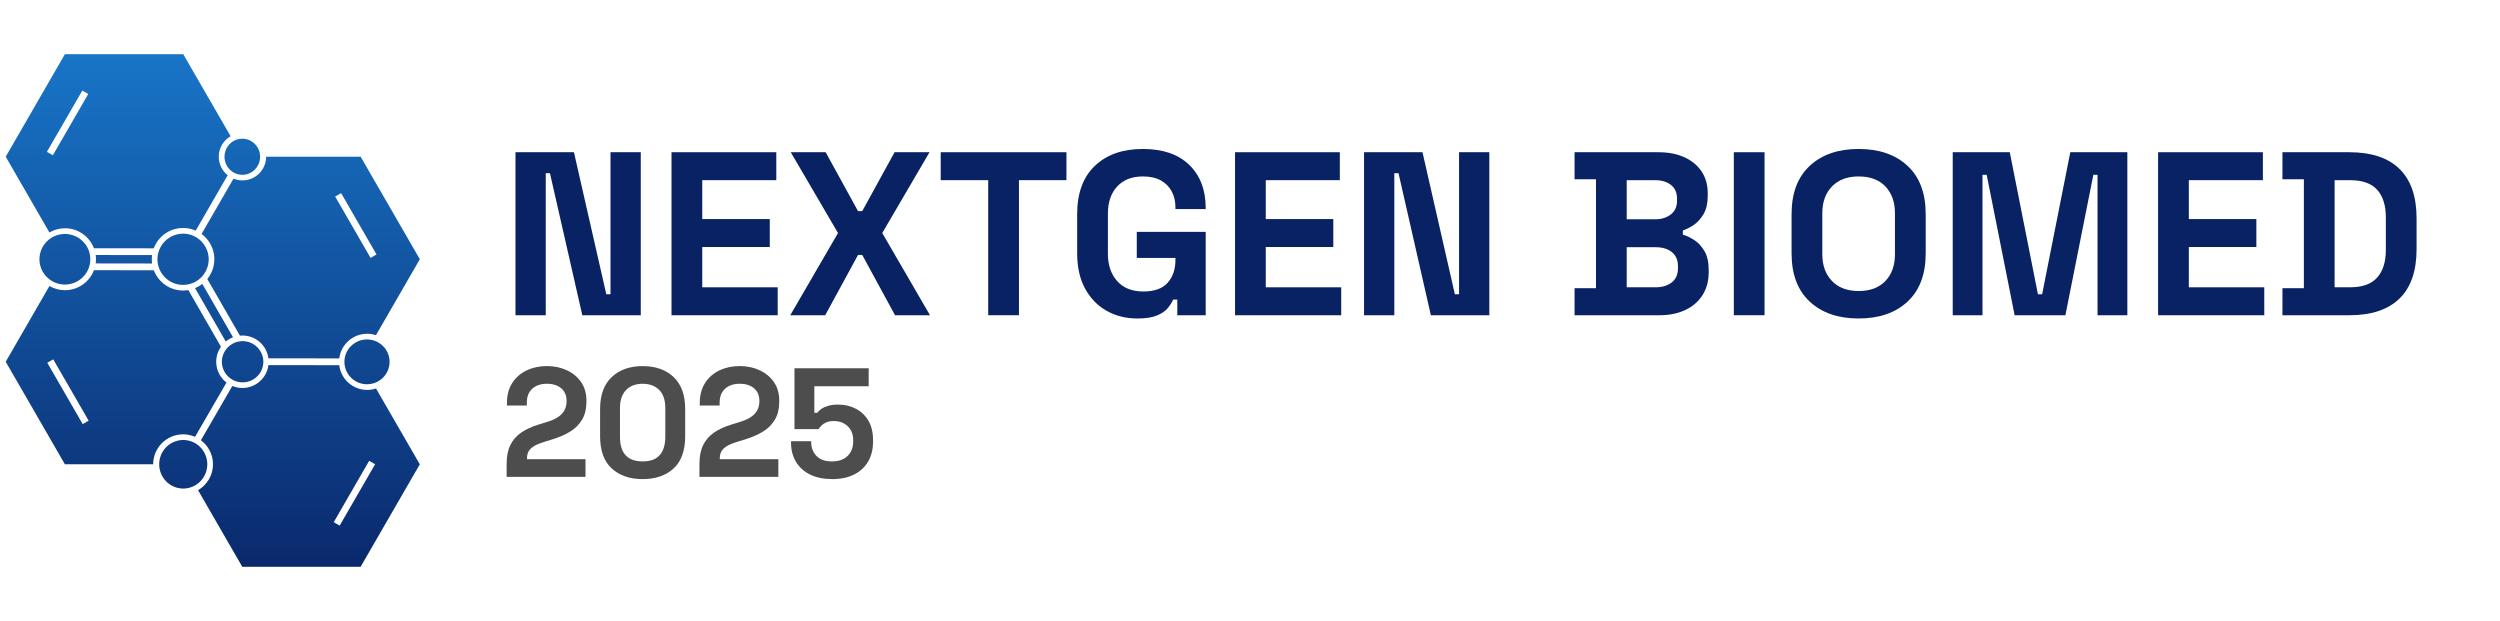 <?xml version="1.0" encoding="UTF-8"?><svg id="a" xmlns="http://www.w3.org/2000/svg" width="1771.39" height="440" xmlns:xlink="http://www.w3.org/1999/xlink" viewBox="0 0 1771.39 440"><defs><linearGradient id="b" x1="150.75" y1="-7.57" x2="150.75" y2="434.97" gradientUnits="userSpaceOnUse"><stop offset="0" stop-color="#1a7ed3"/><stop offset="1" stop-color="#092264"/></linearGradient></defs><path d="m365.25,223.36v-115.5h41.42l22.93,100.65h2.97v-100.65h21.45v115.5h-41.42l-22.93-100.65h-2.97v100.65h-21.45Z" fill="#092264" stroke-width="0"/><path d="m475.8,223.36v-115.5h74.25v19.8h-52.47v27.56h47.85v19.8h-47.85v28.55h53.46v19.8h-75.24Z" fill="#092264" stroke-width="0"/><path d="m559.95,223.36l33.83-58.25-33.5-57.25h24.75l22.93,41.75h2.97l22.93-41.75h24.75l-33.49,57.25,33.82,58.25h-24.75l-23.26-42.73h-2.97l-23.26,42.73h-24.75Z" fill="#092264" stroke-width="0"/><path d="m700.2,223.36v-95.7h-33.66v-19.8h89.1v19.8h-33.66v95.7h-21.78Z" fill="#092264" stroke-width="0"/><path d="m805.79,225.67c-7.92,0-15.1-1.79-21.53-5.36-6.43-3.57-11.55-8.8-15.34-15.67-3.79-6.87-5.69-15.26-5.69-25.16v-27.72c0-14.85,4.18-26.26,12.54-34.24,8.36-7.97,19.69-11.96,33.99-11.96s25.16,3.77,32.92,11.3c7.75,7.54,11.63,17.74,11.63,30.61v.66h-21.45v-1.32c0-4.07-.85-7.75-2.56-11.06-1.71-3.3-4.26-5.91-7.67-7.84-3.41-1.92-7.7-2.89-12.87-2.89-7.7,0-13.75,2.37-18.15,7.09-4.4,4.73-6.6,11.17-6.6,19.31v28.38c0,8.03,2.2,14.49,6.6,19.39,4.4,4.9,10.56,7.34,18.48,7.34s13.7-2.09,17.33-6.27c3.63-4.18,5.44-9.46,5.44-15.84v-1.65h-27.39v-18.48h48.84v59.07h-20.13v-11.06h-2.97c-.77,1.87-2.01,3.85-3.71,5.94-1.71,2.09-4.26,3.85-7.67,5.28-3.41,1.43-8.08,2.15-14.03,2.15Z" fill="#092264" stroke-width="0"/><path d="m875.09,223.36v-115.5h74.25v19.8h-52.47v27.56h47.85v19.8h-47.85v28.55h53.46v19.8h-75.24Z" fill="#092264" stroke-width="0"/><path d="m966.5,223.36v-115.5h41.42l22.93,100.65h2.97v-100.65h21.45v115.5h-41.42l-22.93-100.65h-2.97v100.65h-21.45Z" fill="#092264" stroke-width="0"/><path d="m1115.66,223.36v-19.14h15.18v-77.22h-15.18v-19.14h59.4c7.04,0,13.17,1.18,18.4,3.55,5.22,2.37,9.29,5.72,12.21,10.06,2.91,4.35,4.37,9.54,4.37,15.59v1.65c0,5.28-.99,9.6-2.97,12.95-1.98,3.36-4.32,5.94-7.01,7.75-2.7,1.81-5.25,3.11-7.67,3.88v2.97c2.42.66,5.06,1.9,7.92,3.71,2.86,1.81,5.31,4.43,7.34,7.84,2.03,3.41,3.05,7.87,3.05,13.37v1.65c0,6.38-1.49,11.85-4.46,16.42-2.97,4.57-7.07,8.06-12.29,10.48-5.23,2.42-11.3,3.63-18.23,3.63h-60.06Zm36.96-67.98h20.13c4.51,0,8.22-1.15,11.14-3.46,2.91-2.31,4.37-5.5,4.37-9.57v-1.65c0-4.18-1.43-7.4-4.29-9.65-2.86-2.25-6.6-3.38-11.22-3.38h-20.13v27.72Zm0,48.18h20.46c4.73,0,8.55-1.16,11.47-3.47,2.91-2.31,4.37-5.61,4.37-9.9v-1.65c0-4.29-1.43-7.59-4.29-9.9-2.86-2.31-6.71-3.47-11.55-3.47h-20.46v28.38Z" fill="#092264" stroke-width="0"/><path d="m1228.51,223.36v-115.5h21.78v115.5h-21.78Z" fill="#092264" stroke-width="0"/><path d="m1316.95,225.67c-14.52,0-26.07-3.99-34.65-11.96-8.58-7.97-12.87-19.39-12.87-34.24v-27.72c0-14.85,4.29-26.26,12.87-34.24,8.58-7.97,20.13-11.96,34.65-11.96s26.07,3.99,34.65,11.96c8.58,7.98,12.87,19.39,12.87,34.24v27.72c0,14.85-4.29,26.26-12.87,34.24-8.58,7.98-20.13,11.96-34.65,11.96Zm0-19.47c8.14,0,14.46-2.36,18.97-7.09,4.51-4.73,6.76-11.06,6.76-18.98v-29.04c0-7.92-2.26-14.24-6.76-18.98-4.51-4.73-10.84-7.09-18.97-7.09s-14.33,2.37-18.89,7.09c-4.57,4.73-6.85,11.06-6.85,18.98v29.04c0,7.92,2.28,14.25,6.85,18.98,4.56,4.73,10.86,7.09,18.89,7.09Z" fill="#092264" stroke-width="0"/><path d="m1383.61,223.36v-115.5h40.42l19.96,100.65h2.97l19.96-100.65h40.42v115.5h-21.12v-99.5h-2.97l-19.8,99.5h-35.97l-19.8-99.5h-2.97v99.5h-21.12Z" fill="#092264" stroke-width="0"/><path d="m1529.13,223.36v-115.5h74.25v19.8h-52.47v27.56h47.85v19.8h-47.85v28.55h53.46v19.8h-75.24Z" fill="#092264" stroke-width="0"/><path d="m1617.24,223.36v-19.14h15.18v-77.22h-15.18v-19.14h47.52c15.51,0,27.31,3.93,35.39,11.8,8.08,7.87,12.13,19.55,12.13,35.06v21.78c0,15.51-4.04,27.2-12.13,35.06-8.08,7.87-19.88,11.8-35.39,11.8h-47.52Zm36.96-19.8h10.89c8.8,0,15.23-2.31,19.3-6.93,4.07-4.62,6.11-11.11,6.11-19.47v-23.1c0-8.47-2.04-14.99-6.11-19.55-4.07-4.56-10.51-6.85-19.3-6.85h-10.89v75.9Z" fill="#092264" stroke-width="0"/><path d="m358.98,337.93v-9.24c0-5.35.88-9.81,2.64-13.36,1.76-3.56,4.31-6.49,7.65-8.8,3.34-2.31,7.42-4.2,12.26-5.67l7.37-2.31c2.71-.88,4.99-1.96,6.82-3.25,1.83-1.28,3.25-2.84,4.24-4.67.99-1.83,1.48-3.92,1.48-6.27v-.44c0-3.67-1.25-6.58-3.74-8.75-2.49-2.16-5.9-3.25-10.23-3.25s-7.68,1.15-10.28,3.46c-2.6,2.31-3.91,5.63-3.91,9.96v1.98h-14.08v-1.76c0-5.57,1.25-10.3,3.74-14.19,2.49-3.89,5.88-6.86,10.17-8.91,4.29-2.05,9.08-3.08,14.35-3.08s10.05,1.01,14.3,3.02c4.25,2.02,7.61,4.84,10.07,8.47,2.46,3.63,3.68,7.9,3.68,12.81v1.1c0,4.91-1.01,9.07-3.02,12.48-2.02,3.41-4.75,6.2-8.2,8.36-3.45,2.16-7.37,3.94-11.77,5.33l-7.04,2.2c-3.15.95-5.61,2-7.37,3.13-1.76,1.14-2.99,2.38-3.68,3.74-.7,1.36-1.04,2.99-1.04,4.9v.44h41.47v12.54h-55.88Z" fill="#4d4d4d" stroke-width="0"/><path d="m455.34,339.47c-9.09,0-16.39-2.51-21.89-7.54-5.5-5.02-8.25-12.63-8.25-22.82v-19.36c0-9.9,2.75-17.44,8.25-22.6s12.8-7.75,21.89-7.75,16.48,2.58,21.94,7.75c5.46,5.17,8.2,12.71,8.2,22.6v19.36c0,10.19-2.73,17.8-8.2,22.82-5.46,5.02-12.78,7.54-21.94,7.54Zm0-12.54c5.5,0,9.55-1.5,12.16-4.51,2.6-3.01,3.9-7.3,3.9-12.87v-20.46c0-5.65-1.45-9.92-4.34-12.81-2.9-2.9-6.8-4.35-11.71-4.35s-9,1.5-11.83,4.51c-2.82,3.01-4.23,7.22-4.23,12.65v20.46c0,5.79,1.34,10.14,4.01,13.03,2.68,2.9,6.69,4.35,12.04,4.35Z" fill="#4d4d4d" stroke-width="0"/><path d="m495.6,337.93v-9.24c0-5.35.88-9.81,2.64-13.36,1.76-3.56,4.31-6.49,7.65-8.8,3.34-2.31,7.42-4.2,12.26-5.67l7.37-2.31c2.71-.88,4.99-1.96,6.82-3.25,1.83-1.28,3.25-2.84,4.24-4.67.99-1.83,1.48-3.92,1.48-6.27v-.44c0-3.67-1.25-6.58-3.74-8.75-2.49-2.16-5.9-3.25-10.23-3.25s-7.68,1.15-10.28,3.46c-2.6,2.31-3.91,5.63-3.91,9.96v1.98h-14.08v-1.76c0-5.57,1.25-10.3,3.74-14.19,2.49-3.89,5.88-6.86,10.17-8.91,4.29-2.05,9.08-3.08,14.35-3.08s10.05,1.01,14.3,3.02c4.25,2.02,7.61,4.84,10.07,8.47,2.46,3.63,3.68,7.9,3.68,12.81v1.1c0,4.91-1.01,9.07-3.02,12.48-2.02,3.41-4.75,6.2-8.2,8.36-3.45,2.16-7.37,3.94-11.77,5.33l-7.04,2.2c-3.15.95-5.61,2-7.37,3.13-1.76,1.14-2.99,2.38-3.68,3.74-.7,1.36-1.04,2.99-1.04,4.9v.44h41.47v12.54h-55.88Z" fill="#4d4d4d" stroke-width="0"/><path d="m589.65,339.47c-6.01,0-11.2-1.06-15.57-3.19-4.36-2.13-7.72-5.13-10.06-9.02-2.35-3.89-3.52-8.4-3.52-13.53v-1.1h14.3v.99c0,3.67,1.23,6.8,3.69,9.41,2.46,2.6,6.1,3.9,10.94,3.9s8.56-1.3,11.17-3.9,3.91-6,3.91-10.18v-1.1c0-4.11-1.3-7.37-3.91-9.79-2.6-2.42-5.85-3.63-9.73-3.63-2.13,0-3.89.29-5.28.88-1.39.59-2.53,1.32-3.41,2.2s-1.61,1.76-2.2,2.64h-17.05v-43.12h52.58v12.76h-38.5v18.81h1.98c.73-.95,1.72-1.87,2.97-2.75,1.25-.88,2.86-1.61,4.84-2.2,1.98-.59,4.33-.88,7.04-.88,4.55,0,8.69.95,12.43,2.86,3.74,1.91,6.73,4.71,8.96,8.42,2.24,3.7,3.36,8.27,3.36,13.69v1.32c0,5.43-1.16,10.12-3.47,14.08-2.31,3.96-5.63,7.02-9.95,9.19-4.33,2.16-9.5,3.25-15.51,3.25Z" fill="#4d4d4d" stroke-width="0"/><path d="m171.77,127.83c-2.24,0-4.37-.45-6.32-1.25l-22.64,39.22c.42.29.82.61,1.22.94,9.25,7.81,10.48,21.62,2.86,30.95l23.11,40.14c.58-.06,1.17-.1,1.78-.1,9.43,0,17.22,7.04,18.42,16.15l50.2.06c1.2-9.83,9.6-17.46,19.75-17.46,2.18,0,4.27.35,6.24,1.01l31.08-53.82-41.94-72.64h-66.96c0,9.27-7.52,16.79-16.79,16.79Zm69.92,9.01l25.09,43.46-4.21,2.43-25.09-43.46,4.21-2.43Zm-84.22,122.2c-.16-.88-.26-1.79-.26-2.72s.1-1.82.26-2.72c.08-.37.16-.74.27-1.1.08-.29.16-.58.26-.86.08-.24.16-.48.26-.72.1-.21.18-.42.27-.61.08-.19.18-.37.26-.54.1-.18.18-.35.27-.51.08-.14.18-.29.26-.43.08-.14.18-.29.26-.43.1-.13.18-.26.27-.4.08-.11.18-.22.26-.34.1-.13.18-.24.27-.35.08-.11.16-.22.26-.34.08-.1.18-.19.27-.29.08-.1.16-.19.26-.29.08-.1.18-.19.26-.29.1-.1.18-.18.27-.26.08-.08.18-.16.26-.24.1-.08.18-.16.27-.24.08-.08.16-.16.26-.24.08-.06.18-.13.26-.21.1-.06.18-.13.27-.19.08-.06.18-.13.26-.19.1-.06.18-.14.27-.19.08-.06.18-.13.26-.18.08-.06.18-.11.27-.16.08-.06.16-.11.26-.16.08-.06.18-.11.26-.16.1-.06.18-.11.27-.16.08-.05.18-.1.26-.13.1-.05.18-.1.27-.13.08-.05.18-.1.26-.13.1-.05.18-.1.26-.13.1-.05.18-.08.27-.13.08-.03.18-.06.26-.1.1-.03.18-.06.27-.1.08-.03.18-.06.26-.1.1-.03.18-.06.27-.1.08-.03.16-.06.26-.1.08-.02.18-.03.26-.06.1-.03.18-.05.27-.06.08-.03.18-.05.26-.06.1-.03.18-.05.27-.08.08-.02.16-.05.26-.06.08-.02.18-.03.26-.05.1-.02.18-.03.27-.03.08-.02.18-.03.26-.05.1-.02.18-.03.27-.03.08-.02.18-.03.26-.05.1-.02.18-.03.27-.03.08-.02.16-.02.26-.02.08,0,.18-.02.26-.02.1,0,.18,0,.27-.02.08,0,.18,0,.26-.02h.27s.08-.02.13-.02.08.02.13.02h.26c.1.02.18.02.27.02.08.02.18.02.26.02.1,0,.18.02.27.02.08,0,.18,0,.26.02.1,0,.18.02.27.03.08.02.16.03.26.05.08,0,.18.02.26.03.1.02.18.03.27.05.08,0,.18.02.26.03.1.02.18.03.27.05.08.02.16.05.26.06.1.03.18.05.26.08.1.02.18.03.27.06.08.02.18.03.26.06.1.03.18.05.27.06.08.03.18.06.26.1.1.03.18.06.26.1.1.03.18.06.27.1.08.03.18.06.26.1.1.03.18.06.27.1.08.05.18.08.26.13.1.03.18.08.27.13.08.03.18.08.26.13.08.03.18.08.26.13.1.03.18.08.27.13.08.05.18.1.26.16.1.05.18.1.27.16.08.05.18.1.26.16.08.05.18.1.26.16.1.05.18.11.27.18.1.05.18.13.26.19.1.06.18.13.27.19.08.06.18.13.26.19.1.08.18.14.27.21.08.08.16.16.26.24.1.08.18.16.26.24.1.08.18.16.27.24.08.08.18.16.26.26.1.08.18.19.27.29.08.1.18.19.26.29.08.1.18.19.26.29.1.11.18.22.27.34.1.11.18.22.26.35.1.11.18.22.27.34.08.14.18.27.26.4.1.14.18.29.27.43.08.14.18.29.26.43.1.16.18.34.26.51.1.18.19.35.27.54.1.19.18.4.26.61.1.24.18.48.27.72.1.29.18.58.26.86.1.37.19.74.26,1.1.18.9.27,1.79.27,2.72s-.1,1.84-.27,2.72c-.06.38-.16.75-.26,1.12-.08.29-.16.58-.26.86-.1.24-.18.48-.27.72-.08.21-.16.4-.26.61-.08.18-.18.37-.27.54-.08.18-.16.34-.26.51-.08.14-.18.29-.26.43-.1.14-.18.29-.27.43-.08.13-.18.26-.26.38-.1.13-.18.24-.27.35-.08.11-.16.24-.26.35-.1.11-.18.22-.27.34-.08.1-.18.19-.26.29s-.18.19-.26.29c-.1.1-.18.19-.27.29-.08.08-.18.16-.26.26-.1.08-.18.16-.27.24-.08.08-.16.16-.26.24-.1.06-.18.16-.26.22-.1.08-.18.14-.27.21-.08.06-.18.13-.26.21-.1.06-.18.13-.27.19-.08.06-.16.13-.26.19s-.18.11-.27.18c-.08.06-.18.11-.26.16-.08.05-.18.11-.26.16-.1.05-.18.11-.27.16-.08.05-.18.11-.26.16-.1.05-.18.08-.27.13-.08.05-.18.08-.26.13-.08.05-.18.08-.26.13-.1.03-.18.08-.27.13-.08.03-.18.08-.26.11-.1.05-.18.06-.27.1-.08.05-.18.06-.26.1-.1.05-.18.08-.27.1-.08.03-.16.08-.26.1-.08.03-.18.08-.26.1-.1.03-.18.05-.27.08-.08.02-.18.03-.26.06-.1.02-.18.05-.27.06-.08.03-.16.05-.26.06-.1.03-.18.05-.26.08-.1.02-.18.03-.27.05-.08.02-.18.02-.26.03-.1.02-.18.03-.27.05-.08,0-.18.02-.26.03-.1.02-.18.03-.26.05-.1,0-.18.02-.27.03-.08,0-.18,0-.26.02-.1,0-.18,0-.27.02h-.26c-.1.02-.18.02-.27.02-.08,0-.16.02-.26.02h-.26c-.1,0-.18-.02-.27-.02-.08,0-.18,0-.26-.02h-.27c-.08-.02-.18-.02-.26-.02-.1-.02-.18-.02-.26-.02-.1-.02-.18-.03-.27-.03-.08-.02-.18-.03-.26-.05-.1-.02-.18-.03-.27-.03-.08-.02-.18-.03-.26-.05-.1-.02-.18-.02-.27-.03-.08-.02-.18-.03-.26-.05-.1-.03-.18-.05-.26-.08-.1-.02-.18-.03-.27-.06-.08-.02-.18-.05-.26-.06-.1-.03-.18-.05-.27-.06-.08-.03-.18-.05-.26-.08-.1-.02-.18-.06-.26-.1-.1-.02-.18-.06-.27-.1-.08-.02-.18-.05-.26-.1-.1-.03-.18-.05-.27-.1-.08-.03-.18-.05-.26-.1-.1-.03-.18-.08-.27-.11-.08-.05-.16-.1-.26-.13-.08-.05-.18-.08-.26-.13-.1-.05-.18-.08-.27-.13-.08-.05-.18-.08-.26-.13-.1-.05-.18-.11-.27-.16-.08-.05-.18-.11-.26-.16-.1-.05-.18-.11-.26-.16-.1-.05-.19-.1-.27-.16-.08-.06-.18-.11-.26-.18-.1-.06-.18-.13-.27-.19-.08-.06-.18-.13-.26-.19-.1-.08-.18-.14-.27-.21-.08-.06-.18-.13-.26-.21-.1-.06-.18-.16-.26-.22-.1-.08-.18-.16-.27-.24-.08-.08-.18-.16-.26-.24-.1-.1-.18-.18-.27-.26-.08-.1-.18-.19-.26-.29-.1-.1-.18-.19-.26-.29-.1-.1-.19-.19-.27-.29-.1-.11-.18-.22-.26-.34-.1-.11-.18-.24-.27-.35-.08-.11-.18-.22-.26-.35-.1-.13-.18-.26-.27-.38-.08-.14-.18-.29-.26-.43-.08-.14-.18-.29-.26-.43-.1-.18-.18-.34-.27-.51-.08-.18-.18-.37-.26-.54-.1-.21-.18-.4-.27-.61-.1-.24-.18-.48-.26-.72-.1-.29-.18-.58-.26-.86-.11-.37-.19-.74-.27-1.12Zm-18.88-59.5c-.1.05-.19.11-.3.16-.1.06-.19.13-.29.18-.11.06-.22.1-.34.16-.11.05-.22.1-.34.14-.11.05-.22.1-.32.14-.11.05-.22.1-.34.14-.11.05-.22.11-.34.16-.11.03-.24.06-.37.11-.11.05-.24.08-.35.13-.13.03-.24.08-.37.11-.13.05-.24.1-.37.13s-.26.08-.37.11c-.14.03-.27.05-.4.08-.14.03-.27.06-.4.1-.14.03-.27.06-.4.1-.14.03-.27.06-.42.08-.14.03-.29.05-.43.06s-.29.03-.43.06c-.14.02-.3.03-.45.05-.14.02-.29.03-.45.05-.16.02-.32.02-.48.02-.16.02-.34.02-.5.02-.16.02-.32.03-.48.02-.18,0-.35,0-.53-.02-.18,0-.37-.02-.54-.03-.18,0-.37-.02-.54-.03-.19-.02-.38-.03-.59-.06-.21-.02-.4-.06-.61-.1s-.42-.05-.62-.1c-.24-.05-.46-.1-.7-.16-.24-.05-.48-.11-.74-.19-.26-.06-.53-.14-.78-.22-.3-.11-.59-.22-.9-.34-.35-.13-.69-.29-1.04-.45-.43-.19-.85-.4-1.26-.64-.98-.56-1.92-1.18-2.8-1.94-.88-.75-1.66-1.57-2.37-2.43-.3-.37-.59-.75-.85-1.15-.22-.3-.43-.62-.62-.94-.16-.27-.32-.54-.46-.83-.13-.24-.26-.48-.37-.74-.11-.22-.21-.45-.3-.69-.1-.22-.19-.43-.29-.66-.06-.21-.13-.4-.19-.61-.06-.19-.14-.38-.21-.59-.05-.19-.11-.37-.16-.56-.05-.18-.08-.35-.11-.53-.05-.19-.1-.37-.13-.54-.03-.16-.08-.34-.11-.51-.02-.16-.03-.32-.06-.48-.02-.16-.03-.32-.06-.48-.02-.16-.05-.32-.06-.48,0-.16-.02-.3-.02-.46-.02-.14-.02-.29-.02-.43-.02-.16-.02-.3-.02-.45-.02-.14-.02-.29-.02-.45,0-.13,0-.27.02-.4,0-.14.02-.27.02-.42.02-.13.02-.27.03-.4,0-.14,0-.27.02-.42.02-.13.03-.26.05-.38.02-.13.03-.26.06-.38l.05-.38c.03-.13.05-.26.06-.37.02-.13.03-.26.06-.38.02-.11.06-.24.08-.35.03-.11.06-.24.1-.35.03-.11.06-.24.1-.35.03-.11.05-.24.08-.35s.06-.24.1-.35c.03-.11.08-.21.13-.32.03-.11.08-.22.11-.34.05-.11.08-.21.13-.32.03-.11.06-.22.11-.34.05-.1.08-.21.13-.32.03-.11.1-.21.14-.3.05-.11.1-.21.14-.3.05-.11.1-.21.14-.3.05-.11.1-.21.14-.3.05-.11.1-.21.14-.3.06-.1.11-.19.18-.29.05-.1.11-.19.18-.29.05-.1.11-.19.16-.29.06-.1.11-.18.18-.27.06-.1.11-.19.18-.29.06-.1.11-.19.18-.27.06-.1.14-.18.19-.27.06-.08.14-.16.21-.26.06-.08.13-.18.19-.26.08-.1.13-.18.21-.26.06-.1.13-.18.19-.27.03-.03.06-.08.1-.13.05-.05.08-.08.11-.11.08-.1.16-.16.22-.24.08-.08.16-.16.22-.24.08-.08.16-.16.22-.24.08-.08.16-.16.22-.24.08-.08.14-.16.22-.24.08-.08.18-.14.26-.22.08-.08.16-.14.24-.22.08-.06.18-.14.26-.21.08-.08.16-.14.24-.22.1-.06.18-.14.26-.22.08-.06.18-.13.26-.21.1-.06.19-.13.27-.19.1-.06.19-.13.27-.19.1-.06.19-.13.29-.19.08-.06.18-.14.27-.21.1-.05.18-.13.27-.19.1-.06.21-.11.3-.18.1-.05.21-.11.3-.16.1-.06.21-.13.3-.18.1-.06.19-.13.3-.18.1-.05.19-.13.3-.18.1-.05.21-.1.32-.14.11-.06.22-.1.34-.16.11-.05.22-.1.34-.14.11-.05.21-.1.32-.14.11-.05.22-.11.34-.14.13-.05.24-.08.37-.13.11-.05.24-.08.37-.11.11-.05.24-.1.35-.13.13-.03.24-.08.37-.13.13-.03.26-.06.38-.1.13-.05.26-.06.4-.1.13-.03.26-.06.38-.1.14-.03.27-.06.4-.1.14-.02.27-.06.42-.08.14-.03.29-.03.43-.06.14-.02.29-.03.45-.05.14-.02.29-.05.43-.06s.3-.03.45-.05c.16-.02.32,0,.5-.02.16-.02.32-.02.48-.02s.32-.02.48-.02c.18,0,.35,0,.53.02.19,0,.37.02.54.03.19.02.37.02.54.03.21.02.4.03.59.06.21.02.42.06.62.1.21.03.42.05.62.1.22.05.46.11.69.16.26.06.5.13.74.19.26.08.53.14.78.24.3.1.61.21.9.32.35.14.7.29,1.04.45.43.21.85.42,1.26.64.98.56,1.92,1.2,2.8,1.94.9.75,1.68,1.57,2.38,2.45.3.37.58.75.85,1.14.21.32.42.62.61.94.16.27.32.56.48.83.13.24.24.5.35.74.11.22.22.46.32.69s.19.45.27.66.13.4.19.61c.08.19.14.4.21.59s.11.38.16.56c.05.18.08.37.13.54.03.18.08.35.11.53.05.18.08.34.11.51.03.16.03.32.06.48.02.16.05.32.06.5.02.16.05.32.06.48.02.14.02.3.03.45,0,.14,0,.29.02.45,0,.14,0,.29.02.43,0,.14.02.3.02.45,0,.13-.02.27-.02.42-.02.13-.02.27-.03.4,0,.14-.02.27-.02.42-.02.13-.02.27-.03.4-.02.13-.03.27-.05.4-.02.13-.03.24-.05.37s-.05.26-.06.38c-.02.13-.03.26-.06.38-.02.13-.03.24-.05.37-.03.13-.06.24-.1.35-.03.13-.06.24-.1.35-.03.13-.05.24-.08.35-.03.13-.06.24-.1.35-.03.13-.06.24-.1.35s-.08.22-.11.34c-.05.1-.08.21-.13.32-.03.11-.08.22-.11.34-.05.1-.08.21-.13.32s-.06.22-.11.32c-.05.11-.11.21-.14.3-.05.11-.11.21-.16.3-.05.11-.1.21-.14.32-.05.1-.1.19-.14.3-.05.1-.1.19-.14.3-.05.1-.11.19-.18.29-.05.1-.11.18-.16.27-.06.1-.13.19-.18.29-.06.1-.11.19-.18.29-.06.08-.11.18-.18.27s-.11.19-.18.29c-.06.08-.13.16-.19.26-.06.08-.14.18-.21.26-.06.1-.13.18-.19.26-.06.1-.13.18-.19.27-.08.08-.14.18-.21.26-.03.05-.06.1-.1.13-.03.05-.08.08-.11.13-.08.08-.16.16-.22.24-.08.08-.14.16-.22.24s-.14.16-.22.24c-.08.06-.14.16-.22.24-.08.06-.14.16-.22.22-.08.08-.16.16-.24.22-.08.08-.18.14-.26.22-.08.08-.16.14-.26.22-.08.06-.16.14-.24.21-.08.08-.16.14-.26.22-.08.06-.16.14-.26.21-.08.06-.18.13-.27.19-.1.06-.19.13-.27.19-.1.08-.19.14-.27.21-.1.06-.19.13-.29.19-.08.06-.18.13-.27.19s-.21.11-.3.18c-.1.06-.19.11-.3.18-.1.05-.19.11-.3.18Zm21.38,42.44l-21.76-37.81c1.82-.75,3.55-1.76,5.15-2.99l21.76,37.8c-1.89.72-3.62,1.74-5.15,3.01Zm115.49,10.23c.11.4.21.8.29,1.22.18.96.29,1.94.29,2.96s-.11,2-.29,2.96c-.08.4-.18.82-.29,1.2-.08.32-.18.64-.29.96-.08.26-.18.51-.29.77-.08.22-.18.45-.27.67-.1.19-.19.4-.29.59s-.19.37-.29.56c-.1.16-.19.3-.29.46-.1.16-.19.32-.29.48-.1.14-.19.27-.29.42-.1.13-.19.26-.29.38s-.18.26-.29.38c-.1.13-.18.24-.27.37-.1.1-.21.21-.29.3-.1.11-.19.21-.29.32-.1.1-.19.21-.29.32-.1.08-.19.18-.29.27-.1.08-.19.18-.29.26-.1.08-.19.18-.29.26-.1.1-.18.18-.29.26-.08.08-.19.16-.29.22-.08.08-.19.14-.27.22-.1.06-.19.14-.29.21-.1.08-.19.14-.29.22-.1.06-.19.13-.29.19-.1.05-.19.11-.29.16-.1.06-.19.13-.29.18-.1.06-.19.13-.29.18-.1.06-.19.13-.29.18-.08.05-.19.1-.29.14-.08.05-.19.08-.27.13-.1.05-.19.1-.29.14-.1.05-.19.1-.29.14-.1.03-.19.08-.29.13-.1.03-.19.06-.29.11-.1.03-.19.06-.29.1s-.19.08-.29.11c-.1.03-.19.06-.29.1s-.18.08-.29.11c-.08.03-.19.05-.27.06-.1.03-.19.05-.29.08-.1.03-.19.05-.29.08-.1.02-.19.05-.29.06-.1.03-.19.05-.29.08l-.29.05c-.1.02-.19.03-.29.05l-.29.05c-.1,0-.19.02-.27.03l-.29.05c-.1.02-.19.03-.29.03-.1.02-.19.02-.29.02-.1.02-.19.02-.29.02-.1.02-.19.02-.29.02s-.19.02-.29.02-.19.02-.29.02h-.29c-.1,0-.18-.02-.27-.02s-.19-.02-.29-.02-.19,0-.29-.02c-.1,0-.19,0-.29-.02-.1,0-.19,0-.29-.02-.1,0-.19-.02-.29-.03l-.29-.05c-.1-.02-.19-.03-.29-.03l-.29-.05c-.08-.02-.19-.03-.27-.05-.1-.02-.19-.03-.29-.05-.1-.03-.19-.05-.29-.08-.1-.02-.19-.05-.29-.06-.1-.03-.19-.05-.29-.08-.1-.03-.19-.05-.29-.08-.1-.02-.19-.03-.29-.06-.1-.03-.19-.08-.29-.11s-.19-.06-.29-.1c-.1-.03-.18-.08-.27-.11-.1-.03-.19-.06-.29-.1-.1-.05-.19-.08-.29-.11-.1-.05-.19-.1-.29-.13-.1-.05-.19-.1-.29-.14-.1-.05-.19-.1-.29-.14-.1-.05-.19-.08-.29-.13-.1-.05-.19-.1-.29-.14-.1-.05-.18-.11-.27-.18-.11-.05-.19-.11-.29-.18-.1-.05-.19-.11-.29-.18-.1-.05-.19-.11-.29-.16-.1-.06-.19-.13-.29-.19-.1-.08-.19-.14-.29-.22-.1-.06-.19-.14-.29-.21-.1-.08-.19-.14-.29-.22-.1-.06-.19-.14-.29-.22-.1-.08-.18-.16-.27-.26-.11-.08-.19-.18-.29-.26-.1-.08-.19-.18-.29-.26-.1-.1-.19-.19-.29-.27-.1-.11-.19-.22-.29-.32-.1-.11-.19-.21-.29-.32-.1-.1-.19-.21-.29-.3-.1-.13-.19-.24-.29-.37s-.19-.26-.29-.38c-.1-.13-.19-.26-.27-.38-.11-.14-.19-.27-.29-.42-.11-.16-.19-.32-.29-.48-.1-.16-.21-.3-.29-.46-.1-.19-.19-.37-.29-.56-.1-.19-.19-.4-.29-.59-.1-.22-.19-.45-.29-.67-.1-.26-.19-.51-.29-.77-.1-.32-.19-.64-.29-.96-.1-.38-.21-.8-.27-1.2-.19-.96-.29-1.95-.29-2.96s.1-2,.29-2.96c.06-.42.18-.82.27-1.22.1-.32.19-.64.29-.94.1-.27.19-.53.29-.78.1-.22.19-.45.29-.66s.19-.4.29-.61c.1-.18.19-.37.29-.54.08-.16.19-.32.29-.48.1-.16.18-.32.29-.46.1-.14.18-.29.29-.43.08-.13.18-.26.27-.38.1-.13.19-.26.29-.38.1-.11.19-.24.29-.35.1-.11.19-.21.29-.32.1-.1.19-.21.29-.32.1-.1.19-.21.29-.3.1-.1.19-.19.29-.27.1-.1.19-.18.29-.27.1-.08.18-.18.29-.26.1-.08.18-.18.27-.26.1-.08.19-.14.29-.22s.19-.14.29-.21c.1-.08.19-.14.29-.22.1-.06.19-.14.29-.21s.19-.13.29-.19c.1-.06.19-.11.29-.18.1-.06.19-.11.29-.18.1-.06.18-.11.29-.18.1-.05.18-.11.27-.18.1-.05.19-.08.29-.13s.19-.1.29-.14c.1-.05.19-.1.29-.14.1-.03.19-.1.29-.13.1-.05.19-.1.29-.14.1-.03.19-.06.29-.1.1-.05.19-.08.29-.11.1-.03.18-.06.27-.1.1-.03.19-.08.29-.11s.19-.06.29-.1c.1-.03.19-.05.29-.08s.19-.05.29-.08c.1-.02.19-.05.29-.06.1-.03.19-.05.29-.08.1-.02.19-.05.29-.06.1-.03.19-.05.29-.06.08-.02.19-.02.27-.03l.29-.05c.1-.02.19-.03.29-.05l.29-.05c.1,0,.19-.02.29-.03.1-.02.19,0,.29-.02.1,0,.19,0,.29-.02.1,0,.19,0,.29-.02.1,0,.19,0,.29-.02.1,0,.18,0,.27-.02h.29c.1.02.19.02.29.02.1.02.19.02.29.02.1.02.19.02.29.02.1.02.19.02.29.02.1.02.19,0,.29.02.1.02.19.03.29.03l.29.05c.08.02.18.03.27.05l.29.05c.1.02.19.02.29.03.1.02.19.03.29.06.1.02.19.05.29.06.1.03.19.05.29.08.1.02.19.05.29.06.1.03.19.05.29.08.08.03.19.05.27.08.11.03.19.06.29.1s.19.08.29.11c.1.03.19.06.29.1s.19.06.29.11c.1.03.19.06.29.1.1.05.19.1.29.14.1.03.19.1.29.13.1.05.19.1.29.14.08.05.19.1.27.14.1.05.21.08.29.13.1.06.19.13.29.18.1.06.19.11.29.18.1.06.19.11.29.18.1.06.19.11.29.18s.19.13.29.19c.1.06.19.14.29.21.1.08.19.14.29.22.08.06.19.13.27.21.1.08.21.14.29.22.11.08.19.18.29.26.1.08.19.18.29.26.1.1.19.18.29.27.1.08.19.18.29.27s.19.21.29.3c.1.11.19.22.29.32.08.11.19.21.29.32.1.11.18.24.27.35.11.13.19.26.29.38s.19.26.29.38c.1.14.19.29.29.43s.19.3.29.46c.1.16.19.32.29.48.1.18.19.37.29.54.1.21.19.4.29.61.1.21.19.43.27.66.11.26.21.51.29.78.11.3.21.62.29.94Zm-112.08-150.76c.08-.06.16-.14.24-.21.08-.06.14-.11.22-.18.08-.06.16-.11.24-.18.06-.05.14-.11.22-.18.08-.05.16-.11.22-.16.08-.06.16-.11.24-.16.08-.05.14-.1.22-.14.08-.05.16-.1.24-.14.06-.03.14-.08.22-.13.08-.05.14-.1.22-.14.08-.05.16-.08.24-.11.08-.03.14-.08.22-.11.08-.03.16-.08.24-.11.06-.03.14-.08.22-.11.08-.03.14-.08.22-.11.08-.03.16-.05.24-.08.06-.03.14-.05.22-.08s.16-.06.24-.08c.06-.03.14-.06.22-.1.08-.02.14-.05.22-.08.08-.02.16-.03.24-.06.06-.02.14-.03.22-.05.08-.03.16-.05.24-.06.06-.02.14-.05.22-.06s.14-.03.22-.05.16-.03.24-.05c.06-.02.14-.02.22-.03.08-.02.16-.03.22-.03.08-.02.16-.03.24-.05.08,0,.14-.02.22-.03.08,0,.16-.02.24-.03.06,0,.14,0,.22-.02h.22c.08-.02.16-.02.24-.02s.14-.02.22-.02h.24s.06-.02.11-.02c.03,0,.08.02.11.02h.22c.08,0,.16.02.24.02s.14,0,.22.02h.24c.06.02.14.02.22.02.08.02.16.03.22.03.08.02.16.03.24.03.08.02.14.03.22.05.08,0,.16.02.24.03.06.02.14.02.22.03.08.02.16.03.22.05l.24.05c.08.02.14.05.22.06s.16.03.22.06c.08.02.16.03.24.05.08.03.16.05.22.06.08.03.16.06.24.08.08.03.14.06.22.1.08.02.16.05.22.08.08.03.16.05.24.08s.16.05.22.08c.08.03.16.08.24.11.06.03.14.08.22.11.08.03.16.08.22.11.08.03.16.08.24.11.08.03.16.06.22.11.08.05.16.1.24.14.06.05.14.1.22.13.08.05.16.1.22.14.08.05.16.1.24.14.08.05.14.1.22.16.08.05.16.11.24.16.06.06.14.13.22.18.08.06.16.11.22.18.08.06.16.11.24.18.08.06.14.14.22.21.08.08.16.14.24.21.06.08.14.14.22.21.08.08.16.14.22.22.08.08.16.18.24.26.08.08.14.18.22.26.08.08.16.16.22.26.08.1.16.19.24.29.08.1.14.21.22.3.08.1.16.21.24.3.08.11.14.22.22.35.08.11.16.24.22.37.08.13.16.26.24.38.08.14.14.3.22.45.08.16.16.32.24.48.08.18.14.35.22.53.08.21.16.42.22.64.1.24.16.5.24.75.08.32.16.64.22.98.14.77.24,1.57.24,2.38s-.1,1.62-.24,2.38c-.06.34-.14.66-.22.98-.08.26-.14.51-.24.75-.06.22-.14.43-.22.64-.08.18-.14.35-.22.53-.08.16-.16.32-.24.48-.08.14-.14.3-.22.45-.08.13-.16.26-.24.38-.06.11-.14.24-.22.37-.08.11-.14.24-.22.35-.08.1-.16.19-.24.3-.08.1-.14.21-.22.3-.08.1-.16.19-.24.29-.06.1-.14.18-.22.26-.08.08-.14.18-.22.26s-.16.18-.24.26c-.06.06-.14.14-.22.21-.08.08-.16.14-.22.22-.08.06-.16.13-.24.21-.08.06-.14.14-.22.21-.08.06-.16.11-.24.18-.06.06-.14.11-.22.18-.08.05-.16.11-.22.16-.08.06-.16.13-.24.18-.08.06-.14.11-.22.16-.08.05-.16.1-.24.14-.06.05-.14.1-.22.13-.08.05-.16.1-.22.14-.08.05-.16.1-.24.14-.06.03-.14.06-.22.11-.08.03-.16.06-.24.11-.06.03-.14.08-.22.11-.08.03-.16.08-.22.11-.08.03-.16.06-.24.1-.06.03-.14.06-.22.1-.08.03-.16.05-.24.08-.06.03-.14.06-.22.08-.08.03-.14.06-.22.1-.08.02-.16.05-.24.08-.06.02-.14.03-.22.06-.08.02-.16.03-.24.05-.06.03-.14.05-.22.06-.08.02-.14.03-.22.06-.08.02-.16.03-.24.05-.06.02-.14.03-.22.05-.08.02-.16.02-.22.03-.08.02-.16.03-.24.03-.08.02-.14.03-.22.05-.08,0-.16.02-.24.03-.06,0-.14.02-.22.03h-.22c-.08.02-.16.02-.24.02s-.14.02-.22.02-.16,0-.24.02h-.22s-.08.02-.11.02c-.05,0-.08-.02-.11-.02h-.24c-.08-.02-.14-.02-.22-.02s-.16-.02-.24-.02c-.06,0-.14,0-.22-.02h-.22c-.08-.02-.16-.03-.24-.03-.08-.02-.14-.03-.22-.03l-.24-.05c-.06,0-.14-.02-.22-.03-.08-.02-.16-.02-.22-.03l-.24-.05c-.08-.02-.14-.03-.22-.05-.08-.03-.16-.05-.22-.06-.08-.02-.16-.03-.24-.06-.08-.02-.16-.03-.22-.05-.08-.03-.16-.05-.24-.06-.08-.03-.14-.06-.22-.08-.08-.03-.16-.06-.22-.1-.08-.02-.16-.05-.24-.08s-.16-.05-.22-.08c-.08-.03-.16-.06-.24-.1-.08-.03-.14-.06-.22-.1-.08-.03-.16-.08-.22-.11-.08-.03-.16-.08-.24-.11-.08-.05-.14-.08-.22-.11-.08-.05-.16-.08-.24-.11-.08-.05-.14-.1-.22-.14-.08-.05-.16-.1-.22-.14-.08-.03-.16-.08-.24-.13-.08-.05-.14-.1-.22-.14-.08-.05-.16-.1-.24-.16-.06-.05-.14-.11-.22-.18-.08-.05-.16-.11-.22-.16-.08-.06-.16-.11-.24-.18-.08-.06-.14-.11-.22-.18-.08-.06-.16-.14-.24-.21-.06-.08-.14-.14-.22-.21-.08-.08-.16-.14-.22-.22-.08-.06-.16-.14-.24-.21-.08-.08-.14-.18-.22-.26s-.16-.18-.22-.26c-.08-.08-.16-.16-.24-.26-.08-.1-.14-.19-.22-.29-.08-.1-.16-.21-.24-.3-.06-.11-.14-.21-.22-.3-.08-.11-.16-.24-.22-.35-.08-.13-.16-.26-.24-.37-.08-.13-.16-.26-.22-.38-.08-.14-.16-.3-.24-.45-.08-.16-.14-.32-.22-.48-.08-.18-.16-.35-.22-.53-.1-.21-.16-.42-.24-.64-.08-.24-.16-.5-.22-.75-.1-.32-.18-.64-.24-.98-.14-.77-.22-1.57-.22-2.38s.08-1.62.22-2.38c.06-.34.14-.66.24-.98.06-.26.14-.51.22-.75.08-.22.14-.43.24-.64.06-.18.14-.35.22-.53.08-.16.14-.32.22-.48.08-.14.16-.3.24-.45.06-.13.14-.26.22-.38.08-.13.16-.26.24-.37.06-.13.14-.24.22-.35.08-.1.16-.21.22-.3.08-.1.16-.21.24-.3.08-.1.14-.19.22-.29.08-.1.16-.18.24-.26.06-.08.14-.18.22-.26.08-.08.14-.18.22-.26s.16-.14.24-.22c.06-.06.14-.13.22-.21.08-.06.16-.14.22-.21Zm-22.95,240.97c-.1.08-.21.16-.3.24-.11.08-.21.14-.32.22-.1.08-.21.16-.3.24-.11.06-.21.13-.32.21-.1.06-.21.11-.3.18-.1.08-.21.13-.3.19-.11.06-.21.13-.32.19-.1.06-.19.13-.3.19-.1.05-.21.1-.3.14-.11.06-.21.1-.32.16-.1.05-.21.1-.3.14-.11.05-.21.1-.32.14-.1.05-.19.11-.3.14-.1.05-.21.08-.3.11-.11.05-.21.08-.32.11-.1.05-.21.08-.3.13-.11.03-.21.08-.3.11-.11.03-.21.08-.32.11-.1.03-.21.05-.3.08-.11.03-.21.05-.3.08-.11.02-.21.05-.32.08-.1.02-.21.05-.3.08-.11.02-.21.05-.32.08-.1.02-.21.03-.3.05-.1.02-.21.03-.3.05-.11.02-.21.03-.32.05-.1.02-.21.03-.3.05-.11.02-.21.03-.3.05-.11.02-.21.03-.32.05-.1,0-.21,0-.3.02-.11,0-.21,0-.32.02-.1,0-.19,0-.3.02-.1,0-.21,0-.3.02-.11,0-.21.02-.32.02h-.3c-.11,0-.21-.02-.3-.02-.11-.02-.21-.02-.32-.02-.1-.02-.21-.02-.3-.02-.11-.02-.21-.02-.32-.02-.1-.02-.21-.02-.3-.02-.1-.02-.21-.03-.3-.05-.11-.02-.21-.03-.32-.05-.1-.02-.21-.03-.3-.05s-.21-.03-.3-.05c-.11-.02-.21-.03-.32-.05-.1-.02-.21-.03-.3-.05-.11-.03-.21-.06-.3-.08-.11-.03-.21-.06-.32-.08-.1-.03-.21-.06-.3-.08-.11-.03-.21-.05-.32-.08-.1-.03-.21-.05-.3-.08-.11-.03-.21-.08-.3-.11-.11-.05-.21-.08-.32-.11-.1-.05-.21-.08-.3-.13-.11-.03-.21-.06-.3-.11-.11-.03-.22-.06-.32-.11-.1-.03-.21-.1-.3-.14-.11-.05-.21-.1-.32-.14-.1-.05-.21-.1-.3-.14-.1-.06-.21-.1-.3-.16-.11-.05-.21-.1-.32-.14-.1-.06-.19-.13-.3-.19-.11-.06-.21-.13-.3-.19-.11-.06-.21-.11-.32-.19-.1-.06-.21-.11-.3-.18-.11-.08-.21-.14-.32-.21-.1-.08-.19-.16-.3-.24-.1-.08-.21-.14-.3-.22-.11-.08-.21-.16-.32-.24-.1-.08-.21-.16-.3-.24-.11-.08-.21-.19-.3-.27-.11-.1-.21-.19-.32-.29-.1-.1-.21-.19-.3-.29-.11-.1-.21-.19-.3-.29-.11-.11-.21-.24-.32-.35-.1-.11-.21-.22-.3-.34-.11-.11-.21-.22-.32-.34-.1-.13-.21-.26-.3-.4-.11-.13-.21-.27-.3-.4-.11-.14-.22-.29-.32-.42-.1-.16-.21-.3-.3-.46-.11-.18-.21-.34-.3-.51-.11-.18-.22-.34-.32-.51-.11-.19-.21-.4-.3-.61-.11-.21-.21-.42-.32-.64-.1-.24-.21-.46-.3-.72-.11-.27-.21-.56-.3-.85-.11-.34-.22-.67-.32-1.02-.11-.43-.22-.86-.3-1.31-.19-1.04-.3-2.1-.3-3.2s.11-2.16.3-3.2c.08-.45.19-.88.3-1.31.1-.35.21-.69.32-1.02.1-.29.19-.58.3-.85.1-.24.21-.48.3-.72.11-.22.21-.43.32-.64.1-.21.19-.42.3-.61.1-.18.21-.34.32-.51.1-.18.19-.34.3-.51.1-.14.21-.3.3-.46.1-.13.21-.27.32-.4.1-.14.19-.29.3-.42.1-.13.21-.27.3-.4.11-.11.21-.22.32-.34.1-.11.21-.22.3-.34.11-.11.21-.24.32-.35.1-.1.19-.19.3-.29.1-.1.21-.19.3-.29.11-.1.21-.19.32-.27.1-.1.19-.19.3-.29.1-.08.21-.16.3-.24.11-.08.21-.16.32-.24.1-.08.21-.14.3-.22.11-.08.21-.16.3-.24.11-.06.21-.13.32-.21.1-.06.21-.11.3-.18.11-.06.21-.13.32-.19.1-.06.19-.13.3-.19.11-.06.21-.13.3-.19.11-.05.21-.1.32-.14.1-.05.21-.1.3-.14.1-.06.21-.11.3-.16.11-.05.21-.1.32-.14.1-.05.21-.1.3-.14.1-.05.21-.08.32-.11.1-.05.19-.08.3-.11.1-.05.21-.08.3-.13.11-.03.21-.06.32-.11.1-.03.19-.08.3-.11.1-.03.21-.05.3-.08.11-.03.21-.05.32-.08.1-.02.21-.05.3-.08.11-.02.21-.05.32-.08.1-.02.19-.05.3-.08.1-.02.21-.03.3-.05.11-.02.21-.03.32-.05.1-.02.21-.03.3-.05.1-.02.21-.03.3-.05.11-.02.21-.03.32-.05.1-.02.21-.03.3-.05.1,0,.21,0,.3-.02.11,0,.21,0,.32-.02.1,0,.21,0,.3-.02.11,0,.21,0,.32-.02.1,0,.19,0,.3-.02h.3c.11.02.21.02.32.02.1.02.21.02.3.02.11.02.21.02.3.02.11.02.21.02.32.02.1.02.21.02.3.02.11.02.21.03.32.05.1.02.19.03.3.05.1.02.21.03.3.05.11.02.21.03.32.05.1.02.21.03.3.05.1.02.21.03.3.05.11.03.21.06.32.08.1.03.21.06.3.08.11.03.21.06.32.08.1.03.19.05.3.08.1.03.21.05.3.08.11.03.21.08.32.11.1.05.19.08.3.11.1.05.21.08.3.13.11.03.21.06.32.11.1.03.21.06.3.11.11.05.21.1.3.14.11.05.21.1.32.14.1.05.21.1.3.16.11.05.21.1.32.14.1.05.21.1.3.14.11.06.21.13.3.19.11.06.21.13.32.19.1.06.21.13.3.19.1.06.21.11.3.18.11.08.21.14.32.21.1.08.21.16.3.24.11.08.21.14.32.22.1.08.21.16.3.24.1.08.21.16.3.24.11.1.21.19.32.29.1.08.21.18.3.27.1.1.21.19.3.29.11.1.21.19.32.29.1.11.21.24.3.35.11.11.21.22.3.34.11.11.22.22.32.34.11.13.21.27.3.4.11.13.21.27.32.42.1.13.21.27.3.4.11.16.21.32.3.46.11.18.21.34.32.51.1.18.21.34.3.51.11.19.21.4.3.61.11.21.22.42.32.64.11.24.21.48.3.72.11.27.21.56.32.85.11.34.21.67.3,1.02.11.43.22.86.3,1.31.21,1.04.32,2.1.32,3.2s-.11,2.18-.32,3.22c-.08.43-.19.86-.3,1.3-.1.35-.19.69-.3,1.02-.11.29-.21.58-.32.85-.1.26-.19.48-.3.72-.1.22-.21.43-.32.64-.1.21-.19.42-.3.61-.1.18-.21.34-.3.51-.11.18-.21.34-.32.51-.1.16-.19.3-.3.46-.1.13-.21.27-.3.42-.11.13-.21.27-.32.4-.1.14-.19.27-.3.4-.1.11-.21.22-.32.34-.1.11-.19.22-.3.34-.1.11-.21.24-.3.35-.11.1-.21.19-.32.29-.1.1-.21.19-.3.29-.1.1-.21.19-.3.29-.11.08-.21.19-.32.27-.1.08-.21.16-.3.24Zm-10.71-34.68c3.02,0,5.89.64,8.48,1.78l22.28-38.45c-4.43-3.41-7.28-8.74-7.28-14.74,0-3.95,1.23-7.62,3.36-10.63l-23.11-40.17c-1.25.21-2.5.32-3.74.32-5.06,0-10.13-1.71-14.29-5.23-2.93-2.46-5.12-5.6-6.43-9.11l-42.41-.06c-3.14,8.27-11.15,14.18-20.52,14.18-4.02,0-7.79-1.09-11.03-2.99l-30.98,53.69,41.93,72.64h62.54c0-11.7,9.52-21.22,21.2-21.22Zm-71.12-7.23l-25.09-43.48,4.21-2.43,25.11,43.48-4.22,2.43Zm201.54-24.24c-10.16,0-18.56-7.65-19.75-17.51l-50.2-.06c-1.15,9.12-8.96,16.21-18.42,16.21-2.53,0-4.96-.51-7.15-1.42l-22.26,38.45c5.18,3.87,8.56,10.07,8.56,17.03,0,7.83-4.27,14.67-10.59,18.36l31.33,54.27h83.86l41.94-72.62-31.03-53.72c-1.97.67-4.1,1.02-6.29,1.02Zm-19.46,96.16l-4.21-2.43,25.11-43.48,4.21,2.43-25.11,43.48ZM67.79,186.64c.14-.98.21-1.95.21-2.96s-.06-2.02-.21-2.99l39.96.05c-.21,1.57-.26,3.18-.11,4.8.03.38.08.78.14,1.17l-39.99-.06Zm-21.73-24.9c9.36,0,17.36,5.89,20.5,14.15l42.39.05c.88-2.35,2.16-4.58,3.84-6.56,3.82-4.51,9.17-7.28,15.07-7.78,3.76-.32,7.44.3,10.79,1.81h.02l22.66-39.26c-3.86-3.06-6.32-7.79-6.32-13.11,0-6.19,3.38-11.62,8.39-14.51l-33.54-58.11H45.97L4.05,111.04l30.98,53.69c3.23-1.9,7.01-2.99,11.03-2.99Zm12.27-97.6l4.21,2.43-25.09,43.46-4.22-2.43,25.11-43.46Zm5.02,114.84c.13.45.24.91.32,1.38.21,1.07.32,2.19.32,3.34s-.11,2.26-.32,3.34c-.08.46-.19.91-.32,1.36-.1.37-.21.72-.32,1.07-.11.29-.21.59-.32.88-.11.26-.22.5-.34.75-.1.22-.21.45-.32.67-.11.21-.21.42-.32.62-.1.18-.22.35-.32.53-.11.18-.21.35-.32.53-.11.16-.22.32-.34.48-.1.16-.21.29-.32.43-.11.14-.21.29-.32.43-.11.14-.21.27-.32.42-.11.11-.22.22-.32.35-.11.11-.22.24-.34.35-.1.11-.21.24-.32.35-.1.11-.21.21-.32.32-.11.1-.21.19-.32.29-.11.1-.22.19-.32.29-.11.1-.22.21-.34.3-.1.08-.21.16-.32.26-.1.08-.21.16-.32.24-.11.08-.21.16-.32.24-.11.08-.21.16-.32.24-.11.06-.22.14-.34.21-.1.08-.21.13-.32.21-.1.06-.21.13-.32.19-.11.06-.21.13-.32.19-.11.06-.21.14-.32.19-.11.06-.22.11-.32.16-.11.06-.22.11-.34.16-.1.05-.21.11-.32.16-.11.05-.21.1-.32.16-.11.05-.21.1-.32.14-.11.05-.22.08-.32.11-.11.05-.22.08-.34.13-.1.03-.21.08-.32.11-.11.05-.21.08-.32.13-.11.03-.21.08-.32.11-.11.03-.22.05-.32.08-.11.03-.22.06-.34.08-.1.03-.21.06-.32.1-.11.02-.21.05-.32.08-.11.02-.21.05-.32.08-.11.02-.22.03-.32.06l-.34.05c-.1.02-.21.03-.32.05-.1.02-.21.03-.32.05s-.21.03-.32.05c-.11.02-.22.03-.32.05-.11,0-.22,0-.34.02-.1,0-.21,0-.32.02-.1,0-.21,0-.32.02-.11,0-.21.02-.32.02s-.21.02-.32.02h-.32c-.11,0-.22-.02-.34-.02-.1,0-.21-.02-.32-.02-.11-.02-.21-.02-.32-.02-.11-.02-.22-.02-.32-.02-.11-.02-.22-.02-.32-.02l-.34-.05c-.1-.02-.21-.03-.32-.05s-.21-.03-.32-.05c-.11-.02-.22-.03-.32-.05-.11-.02-.22-.03-.32-.05-.11-.03-.22-.05-.34-.06-.1-.03-.21-.06-.32-.08-.11-.03-.21-.06-.32-.08-.11-.03-.21-.06-.32-.1-.11-.02-.22-.05-.32-.08-.11-.03-.22-.05-.34-.08-.1-.03-.21-.08-.32-.11-.11-.05-.21-.08-.32-.13-.11-.03-.21-.08-.32-.11-.11-.05-.22-.08-.32-.13-.11-.03-.22-.06-.34-.11-.1-.05-.21-.1-.32-.14-.11-.06-.21-.11-.32-.16-.11-.05-.21-.11-.32-.16-.11-.05-.22-.1-.32-.16-.11-.05-.22-.1-.32-.16-.11-.05-.22-.13-.34-.19-.11-.06-.21-.13-.32-.19-.11-.06-.21-.13-.32-.19-.11-.08-.22-.13-.32-.21-.11-.06-.22-.14-.32-.21-.11-.08-.22-.16-.34-.24-.1-.08-.21-.16-.32-.24-.11-.08-.21-.16-.32-.24-.11-.1-.22-.18-.32-.26-.11-.1-.22-.21-.32-.3l-.34-.29c-.1-.1-.21-.19-.32-.29-.11-.11-.21-.21-.32-.32s-.21-.24-.32-.35c-.11-.11-.22-.24-.32-.35-.11-.13-.22-.24-.34-.35-.11-.14-.21-.27-.32-.42-.11-.14-.21-.29-.32-.43-.11-.14-.22-.27-.32-.43-.11-.16-.22-.32-.32-.48-.11-.18-.22-.35-.34-.53-.1-.18-.21-.35-.32-.53-.11-.21-.21-.42-.32-.62-.11-.22-.22-.45-.32-.67-.11-.26-.22-.5-.32-.75-.13-.29-.22-.59-.32-.88-.13-.35-.24-.7-.34-1.07-.11-.45-.22-.9-.32-1.36-.21-1.09-.32-2.21-.32-3.34s.11-2.27.32-3.34c.1-.46.21-.93.32-1.38.1-.35.21-.72.34-1.06.1-.3.19-.61.32-.9.1-.24.21-.5.32-.74.1-.22.21-.45.32-.67.11-.21.21-.43.32-.64.11-.18.22-.35.32-.53.11-.18.22-.35.34-.53.1-.16.21-.32.32-.48.1-.14.21-.29.32-.43s.21-.29.32-.43c.11-.14.21-.27.32-.4.11-.13.22-.24.34-.37.1-.11.21-.24.32-.35.11-.11.21-.24.32-.35s.21-.21.32-.3c.11-.11.22-.21.32-.3l.34-.29c.1-.1.21-.21.32-.3.1-.08.21-.16.32-.24.11-.08.21-.16.32-.24s.22-.18.32-.24c.11-.08.22-.18.34-.26.1-.06.21-.14.32-.21.1-.06.21-.13.32-.19.11-.08.21-.14.32-.21s.21-.13.32-.19c.11-.06.22-.13.34-.19.1-.06.21-.11.32-.16.1-.05.21-.1.32-.16.11-.05.21-.1.32-.16.11-.05.21-.1.32-.14.11-.05.22-.11.32-.16.11-.05.22-.06.34-.11.1-.05.21-.08.32-.13.11-.03.21-.08.32-.11s.21-.08.32-.11c.11-.05.22-.1.32-.13.11-.03.22-.05.34-.08.1-.03.21-.05.32-.08.11-.03.21-.06.32-.08.11-.03.21-.06.32-.08.11-.03.22-.06.32-.1l.34-.05c.1-.03.21-.03.32-.05.1-.03.21-.05.32-.06.11-.02.21-.03.32-.05s.22-.03.32-.05c.11-.02.22-.03.34-.03.1-.02.21-.02.32-.02.1-.02.21-.02.32-.02.11-.02.21-.02.32-.02.11-.02.22-.02.32-.03.11,0,.22,0,.34-.02h.32c.11.02.21.02.32.02.11.02.21.02.32.03.11,0,.22,0,.32.02.11,0,.22,0,.32.02.11,0,.22,0,.34.02.1,0,.21.02.32.03.11.02.21.03.32.05s.22.03.32.05c.11.02.22.03.32.06.11.02.22.02.34.05.1.02.21.03.32.05.11.03.21.06.32.1.11.02.21.05.32.08.11.02.22.05.32.08.11.03.22.05.34.08.1.03.21.05.32.08.11.03.21.08.32.13.11.03.21.08.32.11s.22.08.32.11c.11.05.22.08.34.13.1.05.21.06.32.11.11.05.21.11.32.16.11.05.21.1.32.14.11.06.22.11.32.16.11.06.22.11.34.16.1.05.21.1.32.16.11.06.21.13.32.19.11.06.21.13.32.19s.22.13.32.21c.11.06.22.13.32.19.11.06.22.14.34.21.11.08.21.18.32.26.11.06.21.16.32.24s.22.16.32.24c.11.08.22.16.32.24.11.1.22.21.34.3.1.1.21.19.32.29.11.1.21.19.32.3.11.1.22.19.32.3.11.11.22.24.32.35.11.11.22.24.34.35.1.13.21.24.32.37.11.13.21.26.32.4.11.14.21.29.32.43s.22.29.32.43c.11.16.22.32.34.48.11.18.21.35.32.53.1.18.22.35.32.53.11.21.21.43.32.64.11.22.22.45.32.67.11.24.22.5.34.74.11.29.21.59.32.9.11.34.22.7.32,1.06Z" fill="url(#b)" stroke-width="0"/></svg>